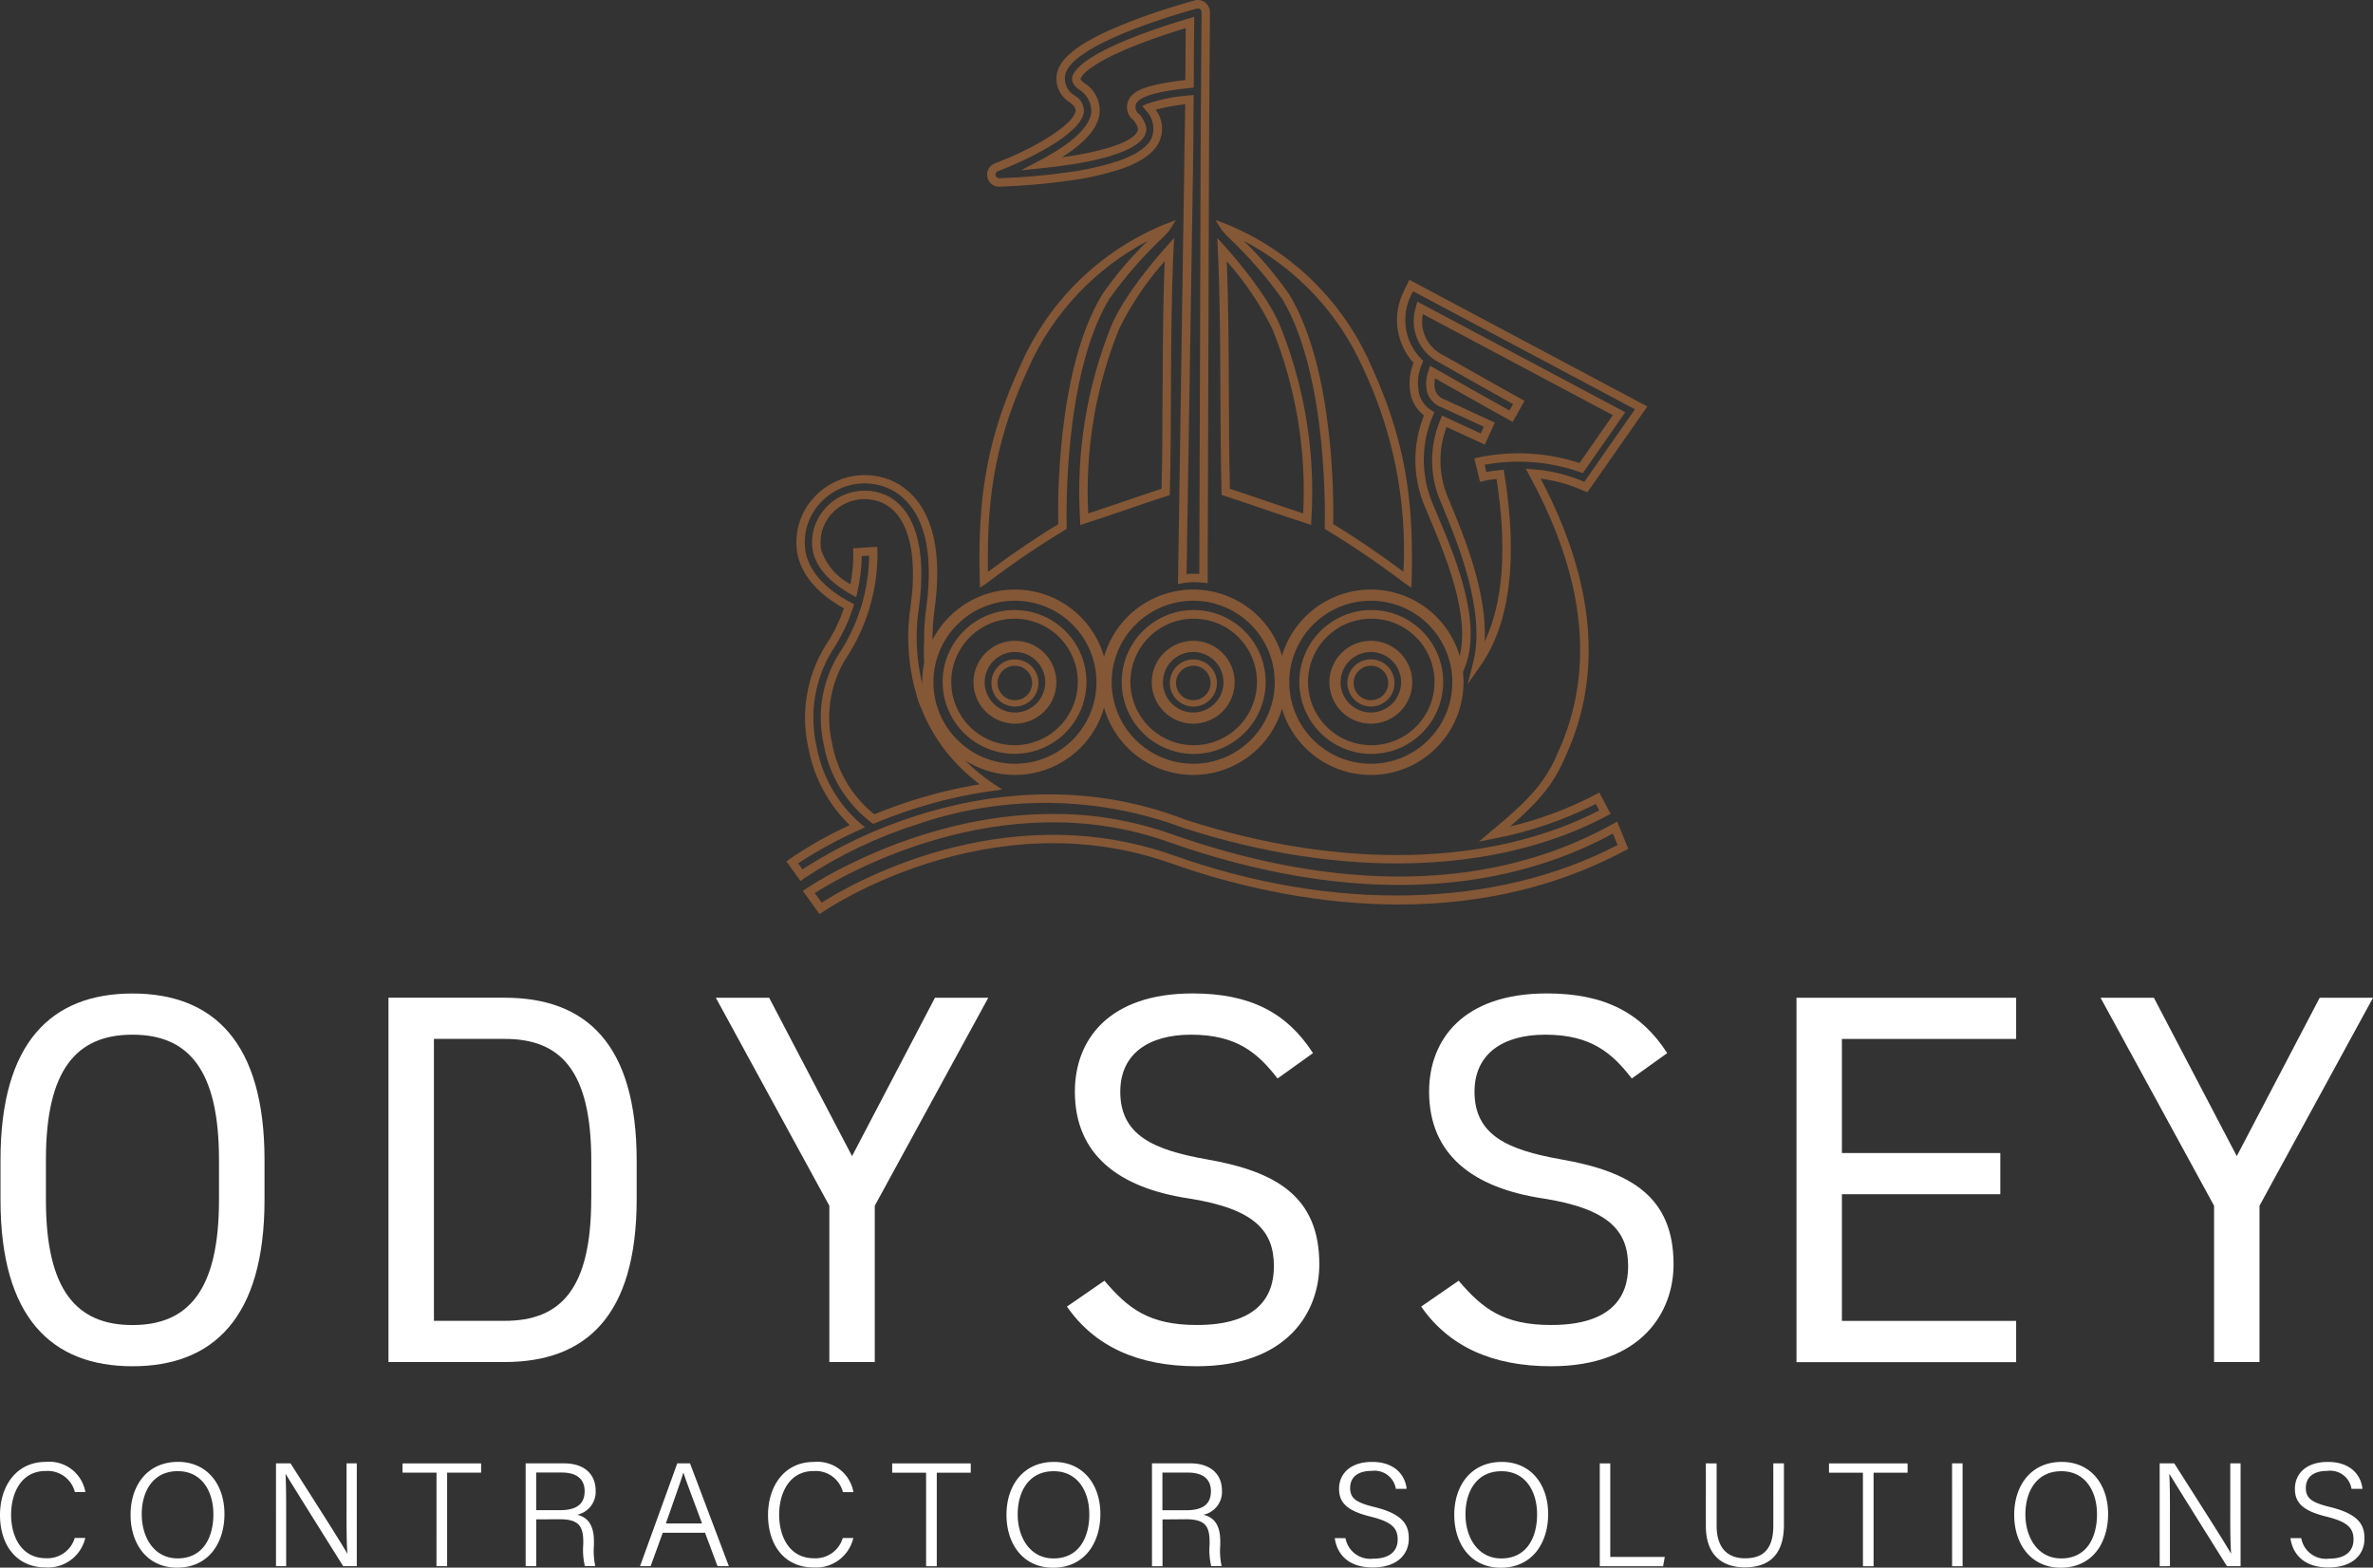 <svg xmlns="http://www.w3.org/2000/svg" xmlns:xlink="http://www.w3.org/1999/xlink" width="230.335" height="152.171" viewBox="0 0 230.335 152.171">
  <rect x="0" y="0" width="230.335" height="152.171" fill="#333333" stroke="none"/>
  <defs>
    <clipPath id="clip-path">
      <rect id="Rectangle_2" data-name="Rectangle 2" width="230.335" height="152.169" fill="none"/>
    </clipPath>
    <clipPath id="clip-path-2">
      <path id="Path_8" data-name="Path 8" d="M93.891,44.45c.044-2,.163-14.972-4.26-22.289a35.007,35.007,0,0,0-4.416-5.209,25.817,25.817,0,0,1,11.507,12.2,41.283,41.283,0,0,1,3.989,19.91c-2.482-1.834-4.771-3.389-6.818-4.617M82.472,14.93l.644,1.029a7.489,7.489,0,0,0,.73.768,40.667,40.667,0,0,1,5.089,5.854c4.572,7.567,4.139,21.936,4.135,22.08l-.009.242.207.124a87.025,87.025,0,0,1,7.359,5c.137.1.219.162.245.177l.614.418.02-.744c.247-8.425-.848-14.135-4.043-21.06A26.068,26.068,0,0,0,83.605,15.358Z" transform="translate(-82.472 -14.93)" fill="none"/>
    </clipPath>
    <linearGradient id="linear-gradient" x1="-6.119" y1="3.665" x2="-6.045" y2="3.665" gradientUnits="objectBoundingBox">
      <stop offset="0" stop-color="#b08945"/>
      <stop offset="1" stop-color="#845736"/>
    </linearGradient>
    <clipPath id="clip-path-3">
      <path id="Path_9" data-name="Path 9" d="M87.432,41.713c-1.269-.436-2.529-.864-3.619-1.22-.077-3.112-.09-6.386-.1-9.555-.02-4.165-.039-8.459-.2-12.527A29.4,29.4,0,0,1,87.945,25a42.088,42.088,0,0,1,2.981,17.884c-1.082-.352-2.292-.765-3.5-1.176M82.589,16.145l.054,1.145c.209,4.382.227,9.095.247,13.651.014,3.273.029,6.657.113,9.861l.01.292.272.086c1.146.369,2.509.834,3.883,1.306,1.4.478,2.813.959,4.021,1.346L91.7,44l.023-.534A43.14,43.14,0,0,0,88.7,24.692c-1.276-3.049-4.411-6.66-5.343-7.7Z" transform="translate(-82.589 -16.145)" fill="none"/>
    </clipPath>
    <linearGradient id="linear-gradient-2" x1="-12.544" y1="4.634" x2="-12.392" y2="4.634" xlink:href="#linear-gradient"/>
    <clipPath id="clip-path-4">
      <path id="Path_10" data-name="Path 10" d="M71.27,29.156a25.813,25.813,0,0,1,11.508-12.2,34.922,34.922,0,0,0-4.416,5.209c-4.425,7.318-4.306,20.292-4.26,22.289-2.044,1.226-4.335,2.781-6.82,4.62-.153-7.863.951-13.332,3.989-19.913m13.117-13.8A26.056,26.056,0,0,0,70.532,28.814c-3.2,6.926-4.293,12.635-4.047,21.06l.021.744.615-.418c.026-.016.109-.079.246-.182a87.226,87.226,0,0,1,7.356-4.991l.207-.124-.007-.242c-.006-.145-.438-14.514,4.136-22.08a40.48,40.48,0,0,1,5.086-5.854,7.867,7.867,0,0,0,.731-.768l.644-1.029Z" transform="translate(-66.452 -14.93)" fill="none"/>
    </clipPath>
    <linearGradient id="linear-gradient-3" x1="-4.919" y1="3.665" x2="-4.845" y2="3.665" xlink:href="#linear-gradient"/>
    <clipPath id="clip-path-5">
      <path id="Path_11" data-name="Path 11" d="M77.071,25a29.367,29.367,0,0,1,4.435-6.594c-.16,4.064-.18,8.355-.2,12.518-.014,3.175-.027,6.449-.1,9.564-1.09.356-2.349.784-3.618,1.219-1.2.411-2.415.825-3.5,1.177A42.085,42.085,0,0,1,77.071,25M81.662,17c-.931,1.036-4.067,4.645-5.345,7.7a43.154,43.154,0,0,0-3.023,18.771l.021.534.511-.165c1.21-.389,2.621-.87,4.024-1.349,1.371-.469,2.734-.934,3.88-1.3L82,41.094l.007-.292c.086-3.207.1-6.594.113-9.869.019-4.554.039-9.265.247-13.644l.056-1.145Z" transform="translate(-73.246 -16.145)" fill="none"/>
    </clipPath>
    <linearGradient id="linear-gradient-4" x1="-11.098" y1="4.634" x2="-10.946" y2="4.634" xlink:href="#linear-gradient"/>
    <clipPath id="clip-path-6">
      <path id="Path_12" data-name="Path 12" d="M77.881,11.1a3.142,3.142,0,0,0-1.494-3.056c-.329-.245-.353-.378-.349-.386.009-.053.306-1.31,5.763-3.413,1.622-.629,3.24-1.149,4.449-1.515l-.036,5.036c-.479.053-1.1.13-1.728.237-2.5.416-3.579.96-3.874,1.944a1.6,1.6,0,0,0,.591,1.738c.353.458.476.817.361,1.07-.475,1.019-3.219,1.946-7.326,2.518,2.227-1.416,3.451-2.814,3.644-4.173m8.665-9.309c-1.249.369-3.142.959-5.039,1.692-5.17,1.994-6.15,3.376-6.272,4.02-.08.412.137.8.664,1.195a2.42,2.42,0,0,1,1.175,2.286c-.2,1.386-1.91,2.966-4.954,4.569l-1.854.979,2.086-.21c3.315-.336,9.013-1.2,9.949-3.225.26-.558.113-1.182-.516-1.976a.866.866,0,0,1-.388-.941c.18-.607,1.173-1.03,3.222-1.375.787-.13,1.545-.217,2.044-.265l.363-.037.047-6.867ZM67.795,17.018a.351.351,0,0,1,.225-.4c2.213-.821,8.022-3.452,8.349-5.73a1.743,1.743,0,0,0-.894-1.619,1.893,1.893,0,0,1-.94-1.9c.1-.524.409-2.12,6.718-4.554C84.19,1.684,87.023.912,87.339.826a.354.354,0,0,1,.31.063.361.361,0,0,1,.139.283L87.7,14.333l-.13,41.378c-.136-.009-.3-.014-.495-.021a5.939,5.939,0,0,0-.741.037l.65-40.853.039-5.657-.452.047a16.365,16.365,0,0,0-4.05.805l-.481.216.328.412a2.537,2.537,0,0,1,.581,2.7c-.406.873-1.481,1.619-3.2,2.216a27.415,27.415,0,0,1-4.9,1.107,61.618,61.618,0,0,1-6.694.582.353.353,0,0,1-.358-.288M87.126.038c-.319.089-3.189.87-6.167,2.02-5.967,2.3-6.993,3.966-7.223,5.16a2.664,2.664,0,0,0,1.253,2.707c.416.309.609.592.574.847-.2,1.372-4.206,3.737-7.827,5.079a1.174,1.174,0,0,0-.742,1.322,1.142,1.142,0,0,0,1.18.95,63.212,63.212,0,0,0,6.793-.592,28.231,28.231,0,0,0,5.054-1.142c1.959-.684,3.159-1.549,3.668-2.647a3.08,3.08,0,0,0-.352-3.1,19.815,19.815,0,0,1,2.863-.521L85.5,56.7l.5-.1a5.821,5.821,0,0,1,1.056-.094c.539.014.867.05.874.05l.452.052.133-42.268L88.6,1.181a1.181,1.181,0,0,0-.456-.937A1.189,1.189,0,0,0,87.126.038" transform="translate(-66.971 0.001)" fill="none"/>
    </clipPath>
    <linearGradient id="linear-gradient-5" x1="-4.407" y1="2.684" x2="-4.341" y2="2.684" xlink:href="#linear-gradient"/>
    <clipPath id="clip-path-7">
      <path id="Path_13" data-name="Path 13" d="M56.746,45.256a4.064,4.064,0,0,1,.946-3.5,4.3,4.3,0,0,1,4.843-1.182c2.567,1.066,3.615,4.738,2.876,10.077a19.956,19.956,0,0,0,.552,8.549,6.82,6.82,0,0,0,.408,1.2,16.807,16.807,0,0,0,3.1,5.113,17.829,17.829,0,0,0,2.647,2.439,45.878,45.878,0,0,0-6.671,1.615c-1.195.382-2.389.818-3.557,1.3A11.374,11.374,0,0,1,57.8,64.013a10.994,10.994,0,0,1,1.266-8.173A18.426,18.426,0,0,0,62.193,45.3l-.026-.4-2.338.143.023.4a14.171,14.171,0,0,1-.286,3.087,5.868,5.868,0,0,1-2.82-3.269m.295-3.989a4.844,4.844,0,0,0-1.086,4.187c.382,1.534,1.661,2.94,3.7,4.064l.475.266.117-.531a16.418,16.418,0,0,0,.425-3.458l.717-.041a17.746,17.746,0,0,1-3,9.63A11.808,11.808,0,0,0,57,64.178a12.111,12.111,0,0,0,4.6,7.485l.182.132.209-.084c1.217-.5,2.462-.963,3.705-1.362a44.9,44.9,0,0,1,7.544-1.737l1.069-.146-.9-.6a17.035,17.035,0,0,1-3.323-2.9,15.935,15.935,0,0,1-2.961-4.886,6.391,6.391,0,0,1-.373-1.1,19.165,19.165,0,0,1-.529-8.226c.793-5.733-.436-9.723-3.372-10.94a4.846,4.846,0,0,0-1.856-.362,5.111,5.111,0,0,0-3.951,1.8m56.25-21.186a6.237,6.237,0,0,0,.931,6.984,5.27,5.27,0,0,0-.182,3.419,3.56,3.56,0,0,0,1.2,1.674,11.626,11.626,0,0,0-.087,8.436c.1.246.212.524.341.825l.4.959c1.551,3.692,4.438,10.565,2.273,14.55l.717.389c2.353-4.326-.522-11.168-2.239-15.256l-.4-.953c-.122-.3-.236-.571-.333-.814a10.88,10.88,0,0,1,.2-8.122l.137-.312-.288-.189a2.779,2.779,0,0,1-1.155-1.456,4.67,4.67,0,0,1,.26-3.1l.1-.255-.2-.192a5.387,5.387,0,0,1-.953-6.23l.16-.333,21.544,11.461-4.916,7.042-.265-.112a15.449,15.449,0,0,0-4.668-1.1l-.753-.062.361.665c5.475,10.032,6.389,19.109,2.707,27l-.146.359c-1.169,2.5-2.567,4.1-6.232,7.127L120.57,73.52l1.588-.316a37.166,37.166,0,0,0,9.761-3.345l.335.629c-10.527,5.441-25.135,5.781-40.169.9-10.193-3.971-19.831-2.4-26.12-.383a46.254,46.254,0,0,0-11.052,5.2l-.418-.579A42.223,42.223,0,0,1,60.4,72.4l.588-.269-.494-.413a13.043,13.043,0,0,1-4.2-7.394,12.522,12.522,0,0,1,1.5-9.333A16.558,16.558,0,0,0,59.824,50.8l.106-.332-.306-.157c-2.4-1.246-3.907-2.867-4.359-4.687a5.576,5.576,0,0,1,1.21-4.79,5.83,5.83,0,0,1,6.644-1.671c1.918.8,4.96,3.371,3.807,11.7a20.644,20.644,0,0,0-.2,3.166,15.554,15.554,0,0,0,.073,2.853l.81-.089a15.292,15.292,0,0,1-.069-2.734,20.378,20.378,0,0,1,.195-3.086c1.232-8.868-2.167-11.677-4.3-12.561a6.682,6.682,0,0,0-7.608,1.931,6.372,6.372,0,0,0-1.352,5.478c.492,1.974,2.034,3.714,4.468,5.05a15.46,15.46,0,0,1-1.817,3.651A13.372,13.372,0,0,0,55.5,64.48a14.017,14.017,0,0,0,4,7.436A39.087,39.087,0,0,0,53.682,75.2l-.329.236,1.371,1.9.329-.24a44.388,44.388,0,0,1,11.159-5.312,38.2,38.2,0,0,1,25.64.389c15.4,4.993,30.4,4.569,41.148-1.159l.359-.193-1.1-2.069-.361.192a35.238,35.238,0,0,1-8.295,3.1c2.853-2.466,4.1-4.032,5.192-6.361l.146-.361c3.705-7.94,2.907-17.032-2.372-27.035a14.215,14.215,0,0,1,3.664.96l.871.362,5.82-8.331-23.1-12.293Z" transform="translate(-53.353 -18.99)" fill="none"/>
    </clipPath>
    <linearGradient id="linear-gradient-6" x1="-0.913" y1="2.142" x2="-0.896" y2="2.142" xlink:href="#linear-gradient"/>
    <clipPath id="clip-path-8">
      <path id="Path_14" data-name="Path 14" d="M106.665,30.1l-.356-.2c-.031-.021-3.464-1.928-7.572-4.26A3.606,3.606,0,0,1,96.8,21.677l18.442,9.811-3.239,4.642a19.045,19.045,0,0,0-9.811-.539l-.4.094.559,2.276.395-.094a11.265,11.265,0,0,1,1.207-.2c1.036,6.705.647,12.007-1.159,15.807.265-4.764-2-10.233-3.3-13.366-.155-.373-.295-.708-.411-1a9.293,9.293,0,0,1,.013-6.476l3.71,1.711.981-2.132-4.84-2.23a1.5,1.5,0,0,1-.941-.877,2.347,2.347,0,0,1-.023-1.192c3.571,2.026,6.547,3.682,7.087,3.986l.445.249ZM96.127,20.958a4.518,4.518,0,0,0,2.206,5.391c3.348,1.9,6.24,3.515,7.223,4.064l-.348.622c-.983-.549-3.884-2.169-7.275-4.1L97.5,26.7l-.153.475a3.62,3.62,0,0,0-.1,2.2,2.34,2.34,0,0,0,1.409,1.366l4.06,1.871-.3.651-3.755-1.734-.16.4a10.1,10.1,0,0,0-.167,7.485c.119.295.259.632.415,1.011,1.358,3.275,4.183,10.1,2.947,15l-.546,2.166,1.279-1.833c2.841-4.09,3.608-10.346,2.278-18.6l-.063-.376-.382.039c-.558.053-1.006.126-1.3.18l-.17-.7a18.152,18.152,0,0,1,9.232.7l.295.112,4.127-5.91L96.26,20.464Z" transform="translate(-95.931 -20.464)" fill="none"/>
    </clipPath>
    <linearGradient id="linear-gradient-7" x1="-6.52" y1="3.311" x2="-6.452" y2="3.311" xlink:href="#linear-gradient"/>
    <clipPath id="clip-path-9">
      <path id="Path_15" data-name="Path 15" d="M63.656,49a7.914,7.914,0,1,1,7.913,7.913A7.922,7.922,0,0,1,63.656,49m7.763-9a9,9,0,1,0,.3,0Z" transform="translate(-62.569 -39.999)" fill="none"/>
    </clipPath>
    <linearGradient id="linear-gradient-8" x1="-4.973" y1="5.274" x2="-4.893" y2="5.274" xlink:href="#linear-gradient"/>
    <clipPath id="clip-path-10">
      <path id="Path_16" data-name="Path 16" d="M67.134,47.5a2.939,2.939,0,1,1,2.937,2.939A2.941,2.941,0,0,1,67.134,47.5m-1.086,0a4.023,4.023,0,1,0,4.023-4.024A4.027,4.027,0,0,0,66.048,47.5" transform="translate(-66.048 -43.478)" fill="none"/>
    </clipPath>
    <linearGradient id="linear-gradient-9" x1="-11.744" y1="11.18" x2="-11.566" y2="11.18" xlink:href="#linear-gradient"/>
    <clipPath id="clip-path-11">
      <path id="Path_17" data-name="Path 17" d="M69.456,48.7a1.672,1.672,0,0,1,.092-3.342l.1,0a1.672,1.672,0,0,1-.11,3.341h-.077m-1.433-3.376a2.29,2.29,0,0,0,1.4,3.993c.04,0,.083.006.126.006a2.291,2.291,0,0,0,.127-4.578c-.047,0-.1-.007-.147-.007a2.26,2.26,0,0,0-1.508.587" transform="translate(-67.259 -44.741)" fill="none"/>
    </clipPath>
    <linearGradient id="linear-gradient-10" x1="-20.543" y1="19.227" x2="-20.237" y2="19.227" xlink:href="#linear-gradient"/>
    <clipPath id="clip-path-12">
      <path id="Path_18" data-name="Path 18" d="M81.563,48.7a1.672,1.672,0,0,1,.092-3.342l.1,0a1.673,1.673,0,0,1-.1,3.343c-.027,0-.057,0-.086,0m-1.435-3.376a2.29,2.29,0,0,0,1.4,3.993c.041,0,.084.006.13.006a2.291,2.291,0,0,0,.124-4.578c-.047,0-.1-.007-.146-.007a2.272,2.272,0,0,0-1.511.587" transform="translate(-79.364 -44.741)" fill="none"/>
    </clipPath>
    <linearGradient id="linear-gradient-11" x1="-24.242" y1="19.227" x2="-23.936" y2="19.227" xlink:href="#linear-gradient"/>
    <clipPath id="clip-path-13">
      <path id="Path_19" data-name="Path 19" d="M93.615,48.7a1.672,1.672,0,0,1,.094-3.342l.093,0a1.672,1.672,0,0,1-.127,3.341h-.06m-2.195-1.8a2.294,2.294,0,0,0,2.162,2.412c.041,0,.086.006.129.006a2.291,2.291,0,0,0,.127-4.578c-.054,0-.106-.007-.159-.007a2.272,2.272,0,0,0-2.259,2.167" transform="translate(-91.417 -44.741)" fill="none"/>
    </clipPath>
    <linearGradient id="linear-gradient-12" x1="-27.73" y1="19.227" x2="-27.427" y2="19.227" xlink:href="#linear-gradient"/>
    <clipPath id="clip-path-14">
      <path id="Path_20" data-name="Path 20" d="M75.751,49a7.914,7.914,0,1,1,7.913,7.913A7.922,7.922,0,0,1,75.751,49m7.763-9a9,9,0,1,0,.3,0Z" transform="translate(-74.664 -39.999)" fill="none"/>
    </clipPath>
    <linearGradient id="linear-gradient-13" x1="-5.934" y1="5.274" x2="-5.854" y2="5.274" xlink:href="#linear-gradient"/>
    <clipPath id="clip-path-15">
      <path id="Path_21" data-name="Path 21" d="M79.229,47.5a2.938,2.938,0,1,1,2.937,2.939A2.94,2.94,0,0,1,79.229,47.5m-1.086,0a4.024,4.024,0,1,0,4.023-4.024A4.027,4.027,0,0,0,78.143,47.5" transform="translate(-78.143 -43.478)" fill="none"/>
    </clipPath>
    <linearGradient id="linear-gradient-14" x1="-13.892" y1="11.18" x2="-13.714" y2="11.18" xlink:href="#linear-gradient"/>
    <clipPath id="clip-path-16">
      <path id="Path_22" data-name="Path 22" d="M87.8,49a7.914,7.914,0,1,1,7.914,7.913A7.922,7.922,0,0,1,87.8,49m-1.087,0a9,9,0,1,0,9-9,9.012,9.012,0,0,0-9,9" transform="translate(-86.715 -39.998)" fill="none"/>
    </clipPath>
    <linearGradient id="linear-gradient-15" x1="-6.891" y1="5.273" x2="-6.811" y2="5.273" xlink:href="#linear-gradient"/>
    <clipPath id="clip-path-17">
      <path id="Path_23" data-name="Path 23" d="M91.28,47.5a2.938,2.938,0,1,1,2.939,2.939A2.941,2.941,0,0,1,91.28,47.5m-1.086,0a4.024,4.024,0,1,0,4.024-4.024A4.028,4.028,0,0,0,90.194,47.5" transform="translate(-90.194 -43.478)" fill="none"/>
    </clipPath>
    <linearGradient id="linear-gradient-16" x1="-16.034" y1="11.18" x2="-15.857" y2="11.18" xlink:href="#linear-gradient"/>
    <clipPath id="clip-path-18">
      <path id="Path_24" data-name="Path 24" d="M64.794,48.372a6.142,6.142,0,1,1,6.143,6.142,6.15,6.15,0,0,1-6.143-6.142m6.017-6.983a6.982,6.982,0,1,0,.253,0Z" transform="translate(-63.951 -41.389)" fill="none"/>
    </clipPath>
    <linearGradient id="linear-gradient-17" x1="-6.55" y1="6.655" x2="-6.447" y2="6.655" xlink:href="#linear-gradient"/>
    <clipPath id="clip-path-19">
      <path id="Path_25" data-name="Path 25" d="M76.949,48.372a6.142,6.142,0,1,1,6.142,6.142,6.149,6.149,0,0,1-6.142-6.142m6.014-6.983a6.987,6.987,0,1,0,.255,0Z" transform="translate(-76.108 -41.389)" fill="none"/>
    </clipPath>
    <linearGradient id="linear-gradient-18" x1="-7.794" y1="6.655" x2="-7.692" y2="6.655" xlink:href="#linear-gradient"/>
    <clipPath id="clip-path-20">
      <path id="Path_26" data-name="Path 26" d="M89,48.372a6.142,6.142,0,1,1,6.142,6.142A6.149,6.149,0,0,1,89,48.372m-.844,0a6.984,6.984,0,1,0,6.986-6.983,6.995,6.995,0,0,0-6.986,6.983" transform="translate(-88.152 -41.389)" fill="none"/>
    </clipPath>
    <linearGradient id="linear-gradient-19" x1="-9.028" y1="6.655" x2="-8.926" y2="6.655" xlink:href="#linear-gradient"/>
    <clipPath id="clip-path-21">
      <path id="Path_27" data-name="Path 27" d="M55.626,62.909c2.5-1.589,18-10.756,34.282-4.981,11.537,4.092,28.348,7.246,43.192-.8l.456,1.113c-11.833,6.163-27.514,6.537-43.094,1.01C73.8,53.339,58.712,62.289,56.3,63.835Zm23.112-7.684c-13.259,0-23.791,7.152-23.926,7.243l-.342.235L56.1,64.955l.33-.232c.156-.107,16.065-10.983,33.762-4.707,9.365,3.32,27.544,7.579,44.074-1.229l.325-.176-1.08-2.645-.4.222c-14.678,8.183-31.442,5.044-42.925.97a34.035,34.035,0,0,0-11.431-1.933Z" transform="translate(-54.47 -55.225)" fill="none"/>
    </clipPath>
    <linearGradient id="linear-gradient-20" x1="-0.973" y1="4.937" x2="-0.955" y2="4.937" xlink:href="#linear-gradient"/>
  </defs>
  <g id="Group_45" data-name="Group 45" transform="translate(0 0.001)">
    <g id="Group_2" data-name="Group 2" transform="translate(0 0)">
      <g id="Group_1" data-name="Group 1" transform="translate(0 0)" clip-path="url(#clip-path)">
        <path id="Path_1" data-name="Path 1" d="M4.442,87.446c0,8.765,2.973,12.147,8.4,12.147s8.4-3.382,8.4-12.147V83.552c0-8.764-2.973-12.146-8.4-12.146s-8.4,3.382-8.4,12.146Zm8.4,16.145C5.005,103.591.034,98.876.034,87.446V83.552c0-11.428,4.971-16.143,12.813-16.143s12.813,4.715,12.813,16.143v3.894c0,11.429-4.971,16.145-12.813,16.145" transform="translate(0.015 29.029)" fill="#fff"/>
        <path id="Path_2" data-name="Path 2" d="M46.041,87.222V83.531c0-8.763-2.973-11.838-8.4-11.838H30.767V99.06h6.868c5.432,0,8.4-3.076,8.4-11.838m-19.68,15.836V67.695H37.636c7.84,0,12.811,4.408,12.811,15.836v3.691c0,11.428-4.971,15.836-12.811,15.836Z" transform="translate(11.352 29.152)" fill="#fff"/>
        <path id="Path_3" data-name="Path 3" d="M53.744,67.7,61.79,83.07,69.835,67.7h5.176L63.994,87.889v15.169H59.585V87.889L48.568,67.7Z" transform="translate(20.915 29.152)" fill="#fff"/>
        <path id="Path_4" data-name="Path 4" d="M92.835,75.66c-1.9-2.459-3.947-4.253-8.4-4.253-4.1,0-6.867,1.846-6.867,5.535,0,4.2,3.177,5.637,8.353,6.559,6.817,1.179,10.967,3.638,10.967,10.2,0,4.611-3.076,9.891-11.89,9.891-5.74,0-9.941-1.949-12.607-5.793l3.638-2.511c2.306,2.717,4.356,4.3,8.969,4.3,5.791,0,7.482-2.665,7.482-5.688,0-3.332-1.691-5.587-8.353-6.611s-10.967-4.2-10.967-10.352c0-5.074,3.332-9.534,11.428-9.534,5.638,0,9.173,1.9,11.685,5.793Z" transform="translate(31.172 29.028)" fill="#fff"/>
        <path id="Path_5" data-name="Path 5" d="M116.869,75.66c-1.9-2.459-3.947-4.253-8.4-4.253-4.1,0-6.867,1.846-6.867,5.535,0,4.2,3.177,5.637,8.353,6.559,6.817,1.179,10.967,3.638,10.967,10.2,0,4.611-3.076,9.891-11.89,9.891-5.74,0-9.941-1.949-12.607-5.793l3.638-2.511c2.306,2.717,4.356,4.3,8.969,4.3,5.791,0,7.482-2.665,7.482-5.688,0-3.332-1.691-5.587-8.353-6.611s-10.967-4.2-10.967-10.352c0-5.074,3.332-9.534,11.428-9.534,5.638,0,9.175,1.9,11.685,5.793Z" transform="translate(41.522 29.028)" fill="#fff"/>
        <path id="Path_6" data-name="Path 6" d="M143.208,67.7v4H126.295v11.07H141.67v4H126.295v12.3h16.913v4H121.888V67.7Z" transform="translate(52.489 29.152)" fill="#fff"/>
        <path id="Path_7" data-name="Path 7" d="M147.694,67.7,155.74,83.07,163.786,67.7h5.176L157.945,87.889v15.169h-4.409V87.889L142.518,67.7Z" transform="translate(61.373 29.152)" fill="#fff"/>
      </g>
    </g>
    <g id="Group_4" data-name="Group 4" transform="translate(117.987 21.36)">
      <g id="Group_3" data-name="Group 3" clip-path="url(#clip-path-2)">
        <rect id="Rectangle_3" data-name="Rectangle 3" width="19.281" height="35.689" transform="translate(0 0)" fill="url(#linear-gradient)"/>
      </g>
    </g>
    <g id="Group_6" data-name="Group 6" transform="translate(118.155 23.098)">
      <g id="Group_5" data-name="Group 5" clip-path="url(#clip-path-3)">
        <rect id="Rectangle_4" data-name="Rectangle 4" width="9.419" height="27.852" transform="translate(0 0)" fill="url(#linear-gradient-2)"/>
      </g>
    </g>
    <g id="Group_8" data-name="Group 8" transform="translate(95.068 21.36)">
      <g id="Group_7" data-name="Group 7" clip-path="url(#clip-path-4)">
        <rect id="Rectangle_5" data-name="Rectangle 5" width="19.282" height="35.689" transform="translate(-0.213)" fill="url(#linear-gradient-3)"/>
      </g>
    </g>
    <g id="Group_10" data-name="Group 10" transform="translate(104.788 23.098)">
      <g id="Group_9" data-name="Group 9" clip-path="url(#clip-path-5)">
        <rect id="Rectangle_6" data-name="Rectangle 6" width="9.421" height="27.852" transform="translate(-0.239 0)" fill="url(#linear-gradient-4)"/>
      </g>
    </g>
    <g id="Group_12" data-name="Group 12" transform="translate(95.811 -0.001)">
      <g id="Group_11" data-name="Group 11" clip-path="url(#clip-path-6)">
        <rect id="Rectangle_7" data-name="Rectangle 7" width="21.721" height="56.705" transform="translate(-0.086 0)" fill="url(#linear-gradient-5)"/>
      </g>
    </g>
    <g id="Group_14" data-name="Group 14" transform="translate(76.329 27.168)">
      <g id="Group_13" data-name="Group 13" clip-path="url(#clip-path-7)">
        <rect id="Rectangle_8" data-name="Rectangle 8" width="83.572" height="58.35" transform="translate(0 0)" fill="url(#linear-gradient-6)"/>
      </g>
    </g>
    <g id="Group_16" data-name="Group 16" transform="translate(137.242 29.277)">
      <g id="Group_15" data-name="Group 15" clip-path="url(#clip-path-8)">
        <rect id="Rectangle_9" data-name="Rectangle 9" width="20.977" height="37.121" transform="translate(-0.467 0)" fill="url(#linear-gradient-7)"/>
      </g>
    </g>
    <g id="Group_18" data-name="Group 18" transform="translate(89.513 57.224)">
      <g id="Group_17" data-name="Group 17" clip-path="url(#clip-path-9)">
        <rect id="Rectangle_10" data-name="Rectangle 10" width="18.002" height="18.003" transform="translate(0 0)" fill="url(#linear-gradient-8)"/>
      </g>
    </g>
    <g id="Group_20" data-name="Group 20" transform="translate(94.49 62.201)">
      <g id="Group_19" data-name="Group 19" clip-path="url(#clip-path-10)">
        <rect id="Rectangle_11" data-name="Rectangle 11" width="8.046" height="8.047" transform="translate(0 0)" fill="url(#linear-gradient-9)"/>
      </g>
    </g>
    <g id="Group_22" data-name="Group 22" transform="translate(96.223 64.008)">
      <g id="Group_21" data-name="Group 21" clip-path="url(#clip-path-11)">
        <rect id="Rectangle_12" data-name="Rectangle 12" width="4.682" height="4.585" transform="translate(-0.032)" fill="url(#linear-gradient-10)"/>
      </g>
    </g>
    <g id="Group_24" data-name="Group 24" transform="translate(113.541 64.008)">
      <g id="Group_23" data-name="Group 23" clip-path="url(#clip-path-12)">
        <rect id="Rectangle_13" data-name="Rectangle 13" width="4.682" height="4.585" transform="translate(-0.031)" fill="url(#linear-gradient-11)"/>
      </g>
    </g>
    <g id="Group_26" data-name="Group 26" transform="translate(130.784 64.008)">
      <g id="Group_25" data-name="Group 25" clip-path="url(#clip-path-13)">
        <rect id="Rectangle_14" data-name="Rectangle 14" width="4.714" height="4.585" transform="translate(-0.064 0)" fill="url(#linear-gradient-12)"/>
      </g>
    </g>
    <g id="Group_28" data-name="Group 28" transform="translate(106.817 57.224)">
      <g id="Group_27" data-name="Group 27" clip-path="url(#clip-path-14)">
        <rect id="Rectangle_15" data-name="Rectangle 15" width="18.002" height="18.003" transform="translate(0 0)" fill="url(#linear-gradient-13)"/>
      </g>
    </g>
    <g id="Group_30" data-name="Group 30" transform="translate(111.794 62.201)">
      <g id="Group_29" data-name="Group 29" clip-path="url(#clip-path-15)">
        <rect id="Rectangle_16" data-name="Rectangle 16" width="8.047" height="8.047" transform="translate(0 0)" fill="url(#linear-gradient-14)"/>
      </g>
    </g>
    <g id="Group_32" data-name="Group 32" transform="translate(124.057 57.223)">
      <g id="Group_31" data-name="Group 31" clip-path="url(#clip-path-16)">
        <rect id="Rectangle_17" data-name="Rectangle 17" width="18.003" height="18.005" transform="translate(0)" fill="url(#linear-gradient-15)"/>
      </g>
    </g>
    <g id="Group_34" data-name="Group 34" transform="translate(129.035 62.201)">
      <g id="Group_33" data-name="Group 33" clip-path="url(#clip-path-17)">
        <rect id="Rectangle_18" data-name="Rectangle 18" width="8.047" height="8.047" transform="translate(0 0)" fill="url(#linear-gradient-16)"/>
      </g>
    </g>
    <g id="Group_36" data-name="Group 36" transform="translate(91.49 59.213)">
      <g id="Group_35" data-name="Group 35" clip-path="url(#clip-path-18)">
        <rect id="Rectangle_19" data-name="Rectangle 19" width="13.969" height="13.969" transform="translate(0 0)" fill="url(#linear-gradient-17)"/>
      </g>
    </g>
    <g id="Group_38" data-name="Group 38" transform="translate(108.883 59.213)">
      <g id="Group_37" data-name="Group 37" clip-path="url(#clip-path-19)">
        <rect id="Rectangle_20" data-name="Rectangle 20" width="13.97" height="13.969" transform="translate(0 0)" fill="url(#linear-gradient-18)"/>
      </g>
    </g>
    <g id="Group_40" data-name="Group 40" transform="translate(126.113 59.213)">
      <g id="Group_39" data-name="Group 39" clip-path="url(#clip-path-20)">
        <rect id="Rectangle_21" data-name="Rectangle 21" width="13.969" height="13.969" transform="translate(0 0)" fill="url(#linear-gradient-19)"/>
      </g>
    </g>
    <g id="Group_42" data-name="Group 42" transform="translate(77.927 79.007)">
      <g id="Group_41" data-name="Group 41" clip-path="url(#clip-path-21)">
        <rect id="Rectangle_22" data-name="Rectangle 22" width="80.12" height="15.442" transform="translate(0 -3.072)" fill="url(#linear-gradient-20)"/>
      </g>
    </g>
    <g id="Group_44" data-name="Group 44" transform="translate(0 0)">
      <g id="Group_43" data-name="Group 43" transform="translate(0 0)" clip-path="url(#clip-path)">
        <path id="Path_28" data-name="Path 28" d="M8.279,106.572a3.708,3.708,0,0,1-3.85,2.86c-2.92,0-4.429-2.275-4.429-5.089,0-2.7,1.494-5.155,4.459-5.155a3.554,3.554,0,0,1,3.828,2.931H7.269a2.725,2.725,0,0,0-2.857-2.043c-2.355,0-3.333,2.147-3.333,4.24,0,2.057.95,4.225,3.391,4.225a2.763,2.763,0,0,0,2.787-1.97Zm8.9,2.884c-2.867,0-4.506-2.269-4.506-5.135,0-2.838,1.624-5.133,4.614-5.133,2.771,0,4.5,2.133,4.5,5.069,0,2.734-1.492,5.2-4.6,5.2m-3.428-5.177c0,2.233,1.195,4.276,3.478,4.276,2.462,0,3.474-2.02,3.474-4.28s-1.145-4.186-3.456-4.186c-2.429,0-3.5,1.993-3.5,4.19m13.034,5.034V99.332H28.2c1.5,2.368,4.907,7.667,5.5,8.751h.017c-.092-1.369-.079-2.884-.079-4.512V99.332h.994v9.982h-1.32c-1.409-2.246-4.91-7.841-5.584-8.949h-.016c.072,1.233.064,2.794.064,4.6v4.348Zm15.58-9.079H39.073v-.9H46.7v.9H43.4v9.079H42.367Zm9.678,4.535v4.544H51.022V99.332h3.725c2,0,3.069,1.08,3.069,2.644a2.267,2.267,0,0,1-1.793,2.343c.931.232,1.627.874,1.627,2.587v.4a6.806,6.806,0,0,0,.132,2H56.77a6.728,6.728,0,0,1-.155-2.112v-.236c0-1.541-.448-2.2-2.3-2.2Zm2.3-.893c1.651,0,2.4-.619,2.4-1.846,0-1.152-.75-1.807-2.215-1.807H52.045v3.652Zm9.984,2.192-1.18,3.245H62.125l3.615-9.982h1.236l3.771,9.982h-1.1l-1.212-3.245Zm3.813-.9c-1.04-2.811-1.589-4.222-1.8-4.933h-.014c-.242.8-.858,2.528-1.7,4.933Zm14.684,1.408a3.707,3.707,0,0,1-3.85,2.86c-2.92,0-4.429-2.275-4.429-5.089,0-2.7,1.494-5.155,4.459-5.155a3.557,3.557,0,0,1,3.83,2.931h-1.02a2.725,2.725,0,0,0-2.857-2.043c-2.355,0-3.332,2.147-3.332,4.24,0,2.057.949,4.225,3.389,4.225a2.763,2.763,0,0,0,2.787-1.97Zm7.063-6.338H86.6v-.9h7.628v.9h-3.3v9.079H89.891Zm12.309,9.222c-2.867,0-4.506-2.269-4.506-5.135,0-2.838,1.624-5.133,4.614-5.133,2.771,0,4.5,2.133,4.5,5.069,0,2.734-1.492,5.2-4.6,5.2m-3.426-5.177c0,2.233,1.195,4.276,3.476,4.276,2.462,0,3.474-2.02,3.474-4.28s-1.145-4.186-3.456-4.186c-2.429,0-3.494,1.993-3.494,4.19m14.056.491v4.544h-1.021V99.332h3.724c2,0,3.069,1.08,3.069,2.644a2.267,2.267,0,0,1-1.793,2.343c.931.232,1.627.874,1.627,2.587v.4a6.805,6.805,0,0,0,.132,2h-1.011a6.771,6.771,0,0,1-.155-2.112v-.236c0-1.541-.448-2.2-2.3-2.2Zm2.3-.893c1.651,0,2.4-.619,2.4-1.846,0-1.152-.75-1.807-2.215-1.807H112.83v3.652Zm18.16,4.7c1.7,0,2.366-.83,2.366-1.85,0-1.07-.5-1.707-2.6-2.223-2.22-.546-3.089-1.286-3.089-2.71,0-1.389,1.017-2.607,3.2-2.607,2.278,0,3.228,1.355,3.359,2.612h-1.046a2.094,2.094,0,0,0-2.358-1.74c-1.339,0-2.077.615-2.077,1.654s.614,1.428,2.412,1.868c2.827.7,3.28,1.814,3.28,3.05,0,1.532-1.126,2.8-3.5,2.8-2.5,0-3.491-1.418-3.685-2.844H130.6a2.438,2.438,0,0,0,2.694,1.99m12.371.878c-2.867,0-4.507-2.269-4.507-5.135,0-2.838,1.624-5.133,4.614-5.133,2.771,0,4.5,2.133,4.5,5.069,0,2.734-1.492,5.2-4.6,5.2m-3.426-5.177c0,2.233,1.195,4.276,3.476,4.276,2.462,0,3.474-2.02,3.474-4.28s-1.145-4.186-3.456-4.186c-2.429,0-3.494,1.993-3.494,4.19m13.034-4.947h1.019v9.077h5.292l-.162.9h-6.149Zm11.343,0v6.027c0,2.519,1.4,3.183,2.755,3.183,1.591,0,2.748-.694,2.748-3.183V99.332h1.031V105.3c0,3.176-1.717,4.127-3.808,4.127-2.019,0-3.771-1.04-3.771-4.014V99.332Zm14.2.9h-3.293v-.9h7.628v.9h-3.3v9.079h-1.032Zm9.675,9.079h-1.02V99.332h1.02Zm9.518.143c-2.868,0-4.508-2.269-4.508-5.135,0-2.838,1.624-5.133,4.614-5.133,2.771,0,4.5,2.133,4.5,5.069,0,2.734-1.492,5.2-4.6,5.2m-3.428-5.177c0,2.233,1.195,4.276,3.476,4.276,2.462,0,3.474-2.02,3.474-4.28s-1.145-4.186-3.456-4.186c-2.429,0-3.494,1.993-3.494,4.19m13.034,5.034V99.332h1.416c1.5,2.368,4.907,7.667,5.5,8.751h.017c-.09-1.369-.079-2.884-.079-4.512V99.332h1v9.982h-1.322c-1.409-2.246-4.91-7.841-5.582-8.949h-.017c.072,1.233.064,2.794.064,4.6v4.348Zm16.448-.735c1.7,0,2.366-.83,2.366-1.85,0-1.07-.5-1.707-2.6-2.223-2.22-.546-3.089-1.286-3.089-2.71,0-1.389,1.017-2.607,3.2-2.607,2.278,0,3.228,1.355,3.359,2.612H228.25a2.094,2.094,0,0,0-2.358-1.74c-1.339,0-2.077.615-2.077,1.654s.614,1.428,2.412,1.868c2.827.7,3.28,1.814,3.28,3.05,0,1.532-1.126,2.8-3.5,2.8-2.5,0-3.491-1.418-3.685-2.844h1.046a2.438,2.438,0,0,0,2.694,1.99" transform="translate(0 42.714)" fill="#fff"/>
      </g>
    </g>
  </g>
</svg>
